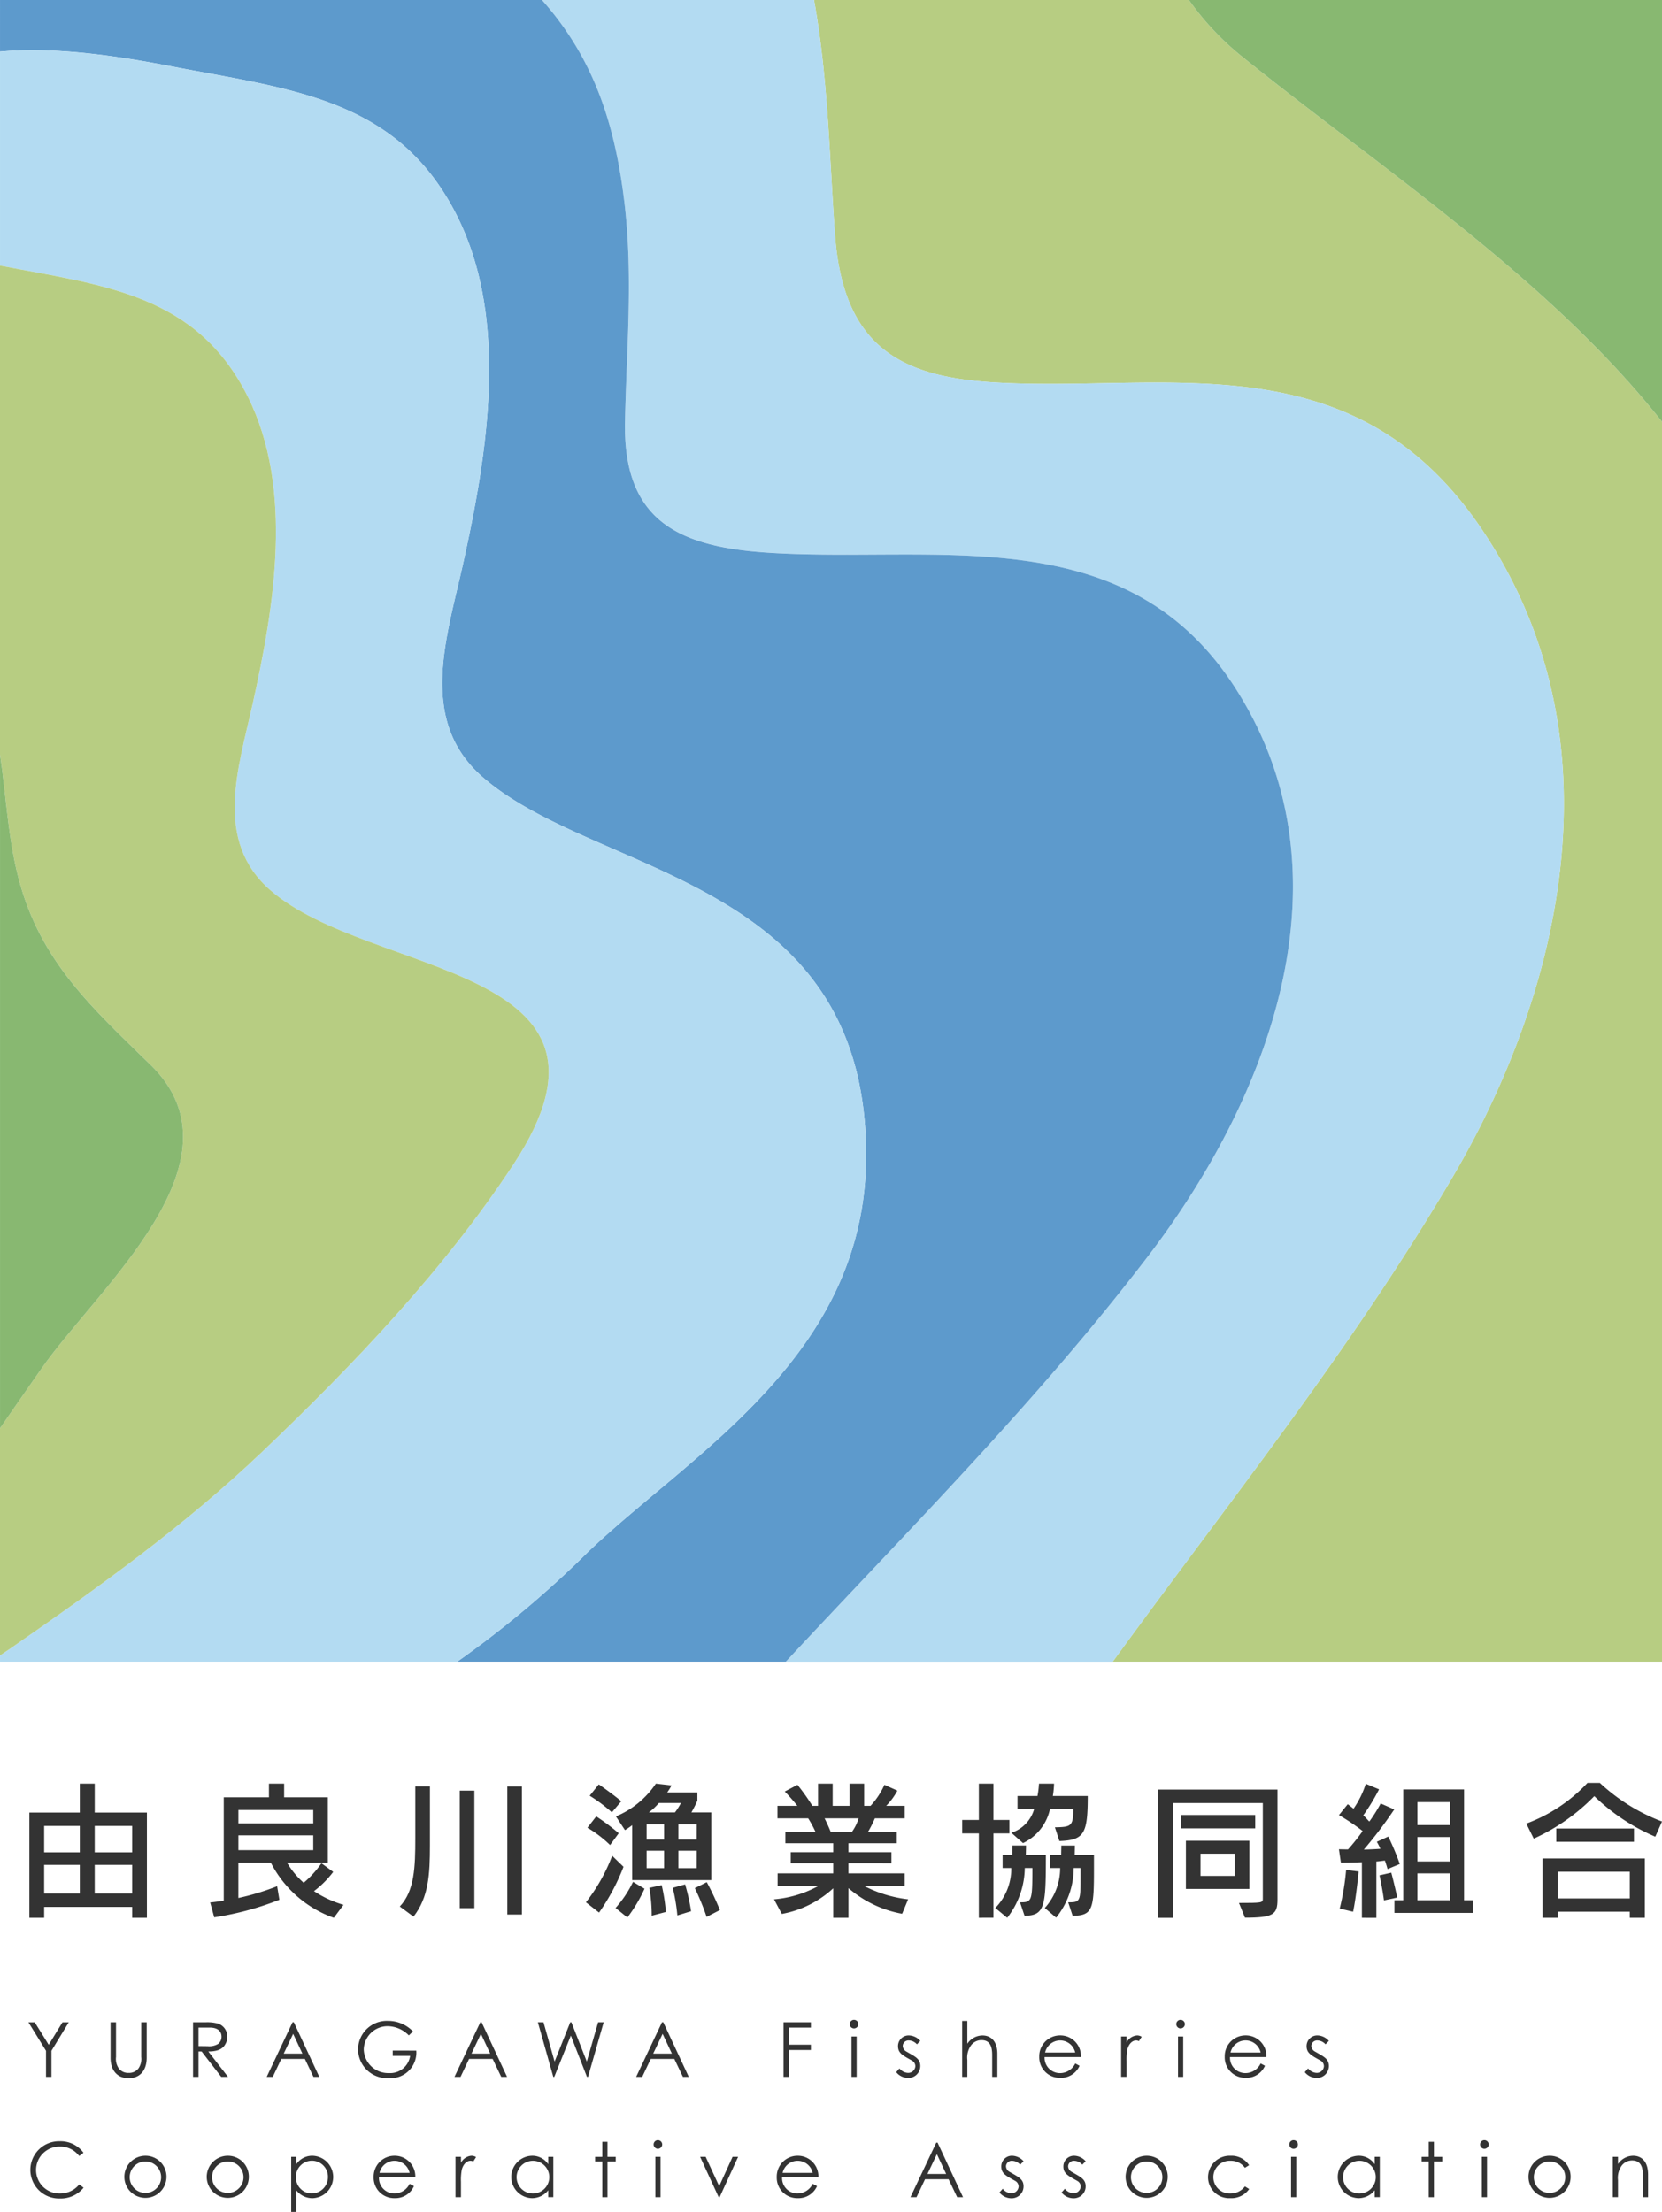 <svg xmlns="http://www.w3.org/2000/svg" width="179.667" height="239.164" viewBox="0 0 179.667 239.164">
  <g id="グループ_86" data-name="グループ 86" transform="translate(-440.003 -9041.5)">
    <g id="グループ_83" data-name="グループ 83" transform="translate(440.003 9041.5)">
      <path id="パス_62" data-name="パス 62" d="M157.577,46.552V180.618H98.2c12.514-17.22,25.762-33.7,36.755-52.423,11.513-19.611,18.512-47.063,3.222-69.894-13.961-20.844-34.387-14.857-52.925-16.009-10.071-.624-16.216-3.93-17.083-16.019C67.557,17.727,67.436,9.451,65.91.952h40.526a30.286,30.286,0,0,0,5.812,6.176c14.781,11.921,33.094,23.919,45.329,39.425" transform="translate(22.09 -0.952)" fill="#b7cd82"/>
      <path id="パス_63" data-name="パス 63" d="M146.923.952v45.6c-12.234-15.505-30.548-27.5-45.329-39.425A30.287,30.287,0,0,1,95.782.952Z" transform="translate(32.744 -0.952)" fill="#88b871"/>
      <path id="パス_64" data-name="パス 64" d="M145.909,58.3c15.291,22.831,8.292,50.286-3.222,69.9-10.993,18.725-24.241,35.2-36.755,52.423H70.595c13.318-14.31,27.133-28.125,39.1-43.77,13.109-17.128,22.481-41.218,9.5-61.477C107.353,56.87,86.706,61.918,68.569,60.7c-9.855-.663-15.6-3.64-15.362-14.286.183-8.133.913-15.979-.129-24.111C51.995,13.846,49.614,7.018,44.232.952h29.41c1.526,8.5,1.647,16.775,2.26,25.321.867,12.088,7.011,15.394,17.082,16.019,18.539,1.15,38.965-4.835,52.925,16.007" transform="translate(14.358 -0.952)" fill="#b3dbf2"/>
      <path id="パス_65" data-name="パス 65" d="M134.6,75.37c12.976,20.259,3.606,44.349-9.5,61.479-11.967,15.645-25.782,29.459-39.1,43.77H50.48A110.511,110.511,0,0,0,64.671,168.7c11.15-10.634,30.11-21.206,30.005-43.016C94.53,95.763,65.588,95.738,53.245,85c-7.017-6.1-3.952-14.978-2.184-22.91,2.651-11.922,5.068-26.425-.585-37.748-6.34-12.7-17.737-13.685-30.651-16.169-5.165-1-12.351-2.23-18.779-1.643V.953H59.635C65.017,7.017,67.4,13.845,68.48,22.308c1.042,8.133.313,15.977.13,24.111-.243,10.647,5.505,13.624,15.36,14.286,18.139,1.213,38.784-3.835,50.632,14.666" transform="translate(-1.045 -0.952)" fill="#5d9acc"/>
      <path id="パス_66" data-name="パス 66" d="M94.676,124.253c.1,21.81-18.855,32.382-30.005,43.016a110.719,110.719,0,0,1-14.189,11.922H1.046v-.667c.408-.271.817-.545,1.217-.821,9.459-6.562,18.742-13.206,27.15-21.222,9.809-9.354,19.609-19.609,27.145-31.069,14.257-21.659-15.418-20.184-26.275-29.621-6.169-5.366-3.476-13.177-1.925-20.152,2.335-10.487,4.461-23.244-.513-33.2C22.3,31.319,12.339,30.406,1.046,28.242V5.107c6.428-.587,13.614.646,18.779,1.642,12.914,2.485,24.311,3.469,30.651,16.17,5.653,11.323,3.236,25.825.585,37.746-1.768,7.934-4.832,16.813,2.184,22.911C65.588,94.31,94.53,94.335,94.676,124.253" transform="translate(-1.045 0.476)" fill="#b3dbf2"/>
      <path id="パス_67" data-name="パス 67" d="M30.284,89.668c10.855,9.438,40.532,7.962,26.275,29.621C49.022,130.749,39.222,141,29.413,150.359,21,158.375,11.721,165.02,2.262,171.581c-.4.275-.809.551-1.217.821V147.828c1.468-2.13,2.96-4.252,4.444-6.39,6.082-8.75,22.477-22.485,11.842-32.891C11.063,102.416,5.409,97.385,3.058,88.413,1.887,83.949,1.712,79.439,1.045,75V22.12C12.338,24.284,22.3,25.2,27.845,36.315c4.974,9.958,2.848,22.715.513,33.2-1.551,6.973-4.244,14.785,1.926,20.151" transform="translate(-1.045 6.598)" fill="#b7cd82"/>
      <path id="パス_68" data-name="パス 68" d="M17.333,94.646c10.634,10.4-5.76,24.14-11.842,32.89-1.484,2.139-2.977,4.261-4.444,6.391V61.1c.667,4.44.842,8.95,2.013,13.415,2.351,8.97,8,14,14.273,20.134" transform="translate(-1.045 20.5)" fill="#88b871"/>
    </g>
    <g id="グループ_86-2" data-name="グループ 86" transform="translate(443.181 9234.274)">
      <path id="パス_164" data-name="パス 164" d="M14.486,158.08V156.9H4.974v1.178h-1.6V146.7H8.827V143.57h1.613V146.7h5.642V158.08Zm-5.659-9.931H4.973V151H8.827Zm0,4.207H4.973v3.1H8.827Zm5.659-4.207H10.439V151h4.046Zm0,4.207H10.439v3.1h4.046Z" transform="translate(-3.378 -143.489)" fill="#333"/>
      <path id="パス_165" data-name="パス 165" d="M31.19,158.08a12.277,12.277,0,0,1-6.8-5.949H20.872v3.805a26.934,26.934,0,0,0,4.192-1.274l.242,1.466a32.45,32.45,0,0,1-7.045,1.9l-.436-1.611s.611-.049,1.466-.193V145.054h4.886V143.57h1.642v1.484h4.725v7.076h-4.4a8.83,8.83,0,0,0,1.79,2.16,10.934,10.934,0,0,0,1.918-2.112l1.273.935a10.582,10.582,0,0,1-2.079,2.081,11.749,11.749,0,0,0,3.193,1.481Zm-2.224-11.657H20.874v1.45h8.092Zm0,2.742H20.874v1.6h8.092Z" transform="translate(1.719 -143.489)" fill="#333"/>
      <path id="パス_166" data-name="パス 166" d="M32.977,156.778c1.595-1.694,1.676-4.241,1.676-7.416v-5.577h1.58v6.4c0,3.1-.13,5.579-1.773,7.69Zm6.481-12.527h1.58v12.7h-1.58ZM44.6,143.8h1.58v13.848H44.6Z" transform="translate(7.064 -143.412)" fill="#333"/>
      <path id="パス_167" data-name="パス 167" d="M47.852,156.4a19.1,19.1,0,0,0,2.838-5.031l1.224,1.195a22.677,22.677,0,0,1-2.643,4.948Zm2.612-6.19a13.034,13.034,0,0,0-2.45-1.871l.951-1.224a23.513,23.513,0,0,1,2.434,1.821Zm.193-3.531a16.262,16.262,0,0,0-2.4-1.8l.985-1.227s1.255.855,2.434,1.822Zm.4,10.334a12.031,12.031,0,0,0,1.886-2.822l1.242.741a15.853,15.853,0,0,1-1.853,3.113ZM52.85,154v-5.933c-.4.306-.775.532-.775.532l-.982-1.483a9.684,9.684,0,0,0,4.319-3.547l1.694.193a5.425,5.425,0,0,1-.468.758H59.9v.886a12.929,12.929,0,0,1-.645,1.274h2.144V154Zm3.45-6.029H54.413v1.644H56.3Zm0,2.853H54.413v1.886H56.3Zm-.564-5.158a6.562,6.562,0,0,1-1.08,1.015h2.821a6.766,6.766,0,0,0,.645-1.015Zm-.774,12.186v-.047a16.985,16.985,0,0,0-.258-2.967l1.338-.291a19.52,19.52,0,0,1,.452,2.9Zm2.773-.031a19.628,19.628,0,0,0-.5-2.983l1.338-.372a21.022,21.022,0,0,1,.645,2.9Zm2.1-9.849H57.848v1.644h1.983Zm0,2.853H57.848v1.886h1.983Zm1.063,7.157a26.6,26.6,0,0,0-1.273-3.111l1.291-.645a30.045,30.045,0,0,1,1.419,3.014Z" transform="translate(12.311 -143.489)" fill="#333"/>
      <path id="パス_168" data-name="パス 168" d="M76.732,157.643a12.213,12.213,0,0,1-5.8-2.772v3.207H69.284v-3.191a11.146,11.146,0,0,1-5.561,2.773l-.839-1.58a12.078,12.078,0,0,0,4.836-1.468H63.271v-1.339h6.013v-1.094H64.69v-1.193h4.594v-.969H64.11v-1.224h3.256a11.825,11.825,0,0,0-.79-1.468H63.255v-1.354H65.4c-.291-.386-.9-1.08-1.354-1.548l1.37-.725a23.012,23.012,0,0,1,1.613,2.273h.613v-2.4h1.58v2.4h1.821v-2.4h1.58v2.4h.694a8.325,8.325,0,0,0,1.5-2.273l1.4.629a6.984,6.984,0,0,1-1.208,1.644h2v1.354H73.783a12.586,12.586,0,0,1-.743,1.468h3.113v1.224H70.929v.969h4.643v1.193H70.929v1.094h6.077v1.339H72.573a13.919,13.919,0,0,0,4.805,1.468Zm-8.383-10.318c.195.387.452.935.661,1.468H71.3a4.941,4.941,0,0,0,.726-1.468Z" transform="translate(17.614 -143.489)" fill="#333"/>
      <path id="パス_169" data-name="パス 169" d="M79.721,158.078v-9.124h-1.8V147.5h1.8V143.57H81.3V147.5h1.726v1.45H81.3v9.124Zm4.451-1.676c1.274,0,1.338-.081,1.338-3.708h-.822a8.929,8.929,0,0,1-1.9,5.384L81.5,157.015a6.066,6.066,0,0,0,1.725-4.321h-.935v-1.4h1.047c0-.4.016-.645.016-1.032h1.468c0,.387-.018.629-.018,1.032h2.162c0,5.481-.081,6.561-2.305,6.561Zm3.772-8.108c1.742-.034,1.983-.1,1.983-1.983H87.411A5.3,5.3,0,0,1,84.495,150l-1.258-1.113a3.775,3.775,0,0,0,2.466-2.578H83.9v-1.4h2.16a9.564,9.564,0,0,0,.161-1.338h1.629a9.845,9.845,0,0,1-.13,1.338h3.774c0,4.095-.388,4.771-3.064,4.869Zm1.435,8.108c1.258,0,1.338-.065,1.338-2.563v-1.144h-.741a8.613,8.613,0,0,1-1.9,5.369l-1.226-1.048a6.428,6.428,0,0,0,1.66-4.321H87.429v-1.4H88.62c0-.4.016-.645.016-1.032H90.1c0,.387-.016.629-.016,1.032h2.081v1.483c0,4.288-.1,5.078-2.306,5.078Z" transform="translate(22.917 -143.489)" fill="#333"/>
      <path id="パス_170" data-name="パス 170" d="M102.317,156.3c2.417,0,2.578-.018,2.578-.419V145.5H95.159v12.413h-1.58V144.046h12.9v11.9c0,1.614-.467,1.952-3.513,1.952Zm-6.255-9.511h8.012v1.45H96.061Zm.517,2.788h6.867v5.208H96.578Zm5.287,1.4H98.157v2.4h3.708Z" transform="translate(28.442 -143.32)" fill="#333"/>
      <path id="パス_171" data-name="パス 171" d="M110.508,158.076v-6.014c-1.128.049-2.271.049-2.271.049l-.211-1.45s.452.016.985.016a22.238,22.238,0,0,0,1.579-1.983,22.083,22.083,0,0,0-2.563-1.725l.952-1.178c.176.13.483.372.628.484a10.215,10.215,0,0,0,1.323-2.692l1.434.6A22.108,22.108,0,0,1,110.654,147c.291.242.467.5.662.662a16.913,16.913,0,0,0,1.224-1.951l1.466.644a46.619,46.619,0,0,1-3.287,4.338c.452,0,1.387-.05,1.79-.081a7.023,7.023,0,0,0-.387-.759l1.24-.564a29.1,29.1,0,0,1,1.242,2.968l-1.323.548s-.112-.436-.289-.92c-.291.032-.6.081-.919.1v6.094Zm-2.4-1a26.46,26.46,0,0,0,.694-4.175l1.354.161s-.258,2.773-.6,4.353Zm4.787-.886s-.177-1.322-.483-2.708l1.273-.291c.356,1.338.647,2.692.647,2.692Zm1.13,1.354v-1.37h.951V144.195h6.577v11.977h.967v1.37Zm6-11.979h-3.515v2.484h3.515Zm0,3.774h-3.515v2.643h3.515Zm0,3.932h-3.515v2.9h3.515Z" transform="translate(33.539 -143.484)" fill="#333"/>
      <path id="パス_172" data-name="パス 172" d="M136.944,149.33a21.639,21.639,0,0,1-6.593-4.384,21.654,21.654,0,0,1-6.546,4.594L123,147.912a17.176,17.176,0,0,0,6.61-4.4h1.338a20.446,20.446,0,0,0,6.723,4.176Zm-2.757,8.771v-.661h-7.8v.661h-1.629v-6.418h11.059V158.1Zm-7.948-9.657h8.4v1.435h-8.4Zm7.948,4.675h-7.8v2.887h7.8Z" transform="translate(38.82 -143.51)" fill="#333"/>
    </g>
    <g id="グループ_87" data-name="グループ 87" transform="translate(443.077 9259.896)">
      <path id="パス_173" data-name="パス 173" d="M5.2,165.725l-1.9-3.08h.682l1.511,2.431,1.487-2.431h.682l-1.874,3.08v2.818H5.2Z" transform="translate(-3.301 -162.381)" fill="#333"/>
      <path id="パス_174" data-name="パス 174" d="M13.181,162.644h.59v3.836c0,1.388-.747,2.21-1.955,2.21s-1.953-.822-1.953-2.21v-3.836h.59v3.746a1.8,1.8,0,0,0,.312,1.257,1.263,1.263,0,0,0,1.051.468,1.266,1.266,0,0,0,1.052-.468,1.8,1.8,0,0,0,.312-1.257Z" transform="translate(-0.986 -162.381)" fill="#333"/>
      <path id="パス_175" data-name="パス 175" d="M16.455,162.644h1.354a4.338,4.338,0,0,1,1.373.149,1.458,1.458,0,0,1,.97,1.419,1.4,1.4,0,0,1-.173.732c-.3.616-.9.855-1.874.855l2.128,2.745H19.5L17.383,165.8h-.337v2.745h-.591Zm.591.575v2c.329,0,.666.009.978.009a1.86,1.86,0,0,0,1.158-.254,1,1,0,0,0,.353-.766c0-.574-.394-.993-1.281-.993Z" transform="translate(1.339 -162.381)" fill="#333"/>
      <path id="パス_176" data-name="パス 176" d="M25.275,162.644l2.752,5.9h-.632l-.928-1.94H23.919l-.92,1.94h-.657l2.792-5.9Zm-.074,1.249-1.019,2.136H26.2Z" transform="translate(3.416 -162.381)" fill="#333"/>
      <path id="パス_177" data-name="パス 177" d="M35.937,165.746a2.771,2.771,0,0,1-2.965,2.973,3.135,3.135,0,0,1-3.328-3.088,3.1,3.1,0,0,1,3.236-3.1,3.718,3.718,0,0,1,2.7,1.142l-.452.427a3.256,3.256,0,0,0-2.233-.994,2.576,2.576,0,0,0-2.637,2.505,2.636,2.636,0,0,0,2.726,2.564,2.179,2.179,0,0,0,2.285-1.856H33.39v-.576Z" transform="translate(5.992 -162.42)" fill="#333"/>
      <path id="パス_178" data-name="パス 178" d="M40.28,162.644l2.752,5.9H42.4l-.928-1.94H38.924l-.92,1.94h-.657l2.792-5.9Zm-.074,1.249-1.019,2.136h2.021Z" transform="translate(8.709 -162.381)" fill="#333"/>
      <path id="パス_179" data-name="パス 179" d="M44.012,162.644h.607l1.2,4.248,1.692-4.248h.123l1.667,4.248,1.224-4.248h.6l-1.692,5.9h-.115l-1.742-4.461-1.79,4.461h-.108Z" transform="translate(11.06 -162.381)" fill="#333"/>
      <path id="パス_180" data-name="パス 180" d="M54.8,162.644l2.752,5.9h-.633l-.928-1.94H53.443l-.921,1.94h-.656l2.792-5.9Zm-.074,1.249-1.019,2.136h2.02Z" transform="translate(13.831 -162.381)" fill="#333"/>
      <path id="パス_181" data-name="パス 181" d="M63.642,162.644H66.6v.575H64.233v1.848H66.6v.576H64.233v2.9h-.591Z" transform="translate(17.985 -162.381)" fill="#333"/>
      <path id="パス_182" data-name="パス 182" d="M69.863,162.91a.473.473,0,0,1-.469.467.464.464,0,0,1-.459-.467.458.458,0,0,1,.459-.46.466.466,0,0,1,.469.46m-.74,1.339h.559v4.363h-.559Z" transform="translate(19.852 -162.45)" fill="#333"/>
      <path id="パス_183" data-name="パス 183" d="M73,167.26a1.237,1.237,0,0,0,.912.484.771.771,0,0,0,.806-.722.7.7,0,0,0-.363-.607c-1-.559-1.511-.8-1.511-1.561a1.146,1.146,0,0,1,1.2-1.158,1.691,1.691,0,0,1,1.208.591l-.363.369a1.223,1.223,0,0,0-.878-.418.619.619,0,0,0-.657.582.718.718,0,0,0,.337.584c1,.584,1.561.8,1.561,1.594a1.282,1.282,0,0,1-1.315,1.291,1.65,1.65,0,0,1-1.291-.625Z" transform="translate(21.162 -162.011)" fill="#333"/>
      <path id="パス_184" data-name="パス 184" d="M77.918,162.535h.559V165a2,2,0,0,1,1.634-.894c.944,0,1.611.664,1.611,1.971v2.507h-.56v-2.374c0-1.028-.311-1.595-1.158-1.595a1.4,1.4,0,0,0-1.15.593,2.28,2.28,0,0,0-.377,1.544v1.833h-.559Z" transform="translate(23.021 -162.42)" fill="#333"/>
      <path id="パス_185" data-name="パス 185" d="M84.654,166.035A1.659,1.659,0,0,0,86.3,167.77a1.831,1.831,0,0,0,1.668-1.044l.468.248a2.18,2.18,0,0,1-2.078,1.305A2.213,2.213,0,0,1,84.078,166a2.247,2.247,0,0,1,2.243-2.308,2.222,2.222,0,0,1,2.259,2.34Zm3.31-.492a1.666,1.666,0,0,0-3.253,0Z" transform="translate(25.194 -162.011)" fill="#333"/>
      <path id="パス_186" data-name="パス 186" d="M91.214,164.442a1.4,1.4,0,0,1,1.126-.747.888.888,0,0,1,.5.147l-.3.476a.667.667,0,0,0-.295-.081c-.411,0-.781.352-.946.952a6.079,6.079,0,0,0-.089,1.323v1.66h-.591V163.81h.591Z" transform="translate(27.503 -162.011)" fill="#333"/>
      <path id="パス_187" data-name="パス 187" d="M95.957,162.91a.472.472,0,0,1-.468.467.467.467,0,0,1-.461-.467.46.46,0,0,1,.461-.46.466.466,0,0,1,.468.46m-.74,1.339h.559v4.363h-.559Z" transform="translate(29.057 -162.45)" fill="#333"/>
      <path id="パス_188" data-name="パス 188" d="M99.471,166.035a1.66,1.66,0,0,0,1.644,1.734,1.829,1.829,0,0,0,1.667-1.044l.469.248a2.182,2.182,0,0,1-2.078,1.305A2.213,2.213,0,0,1,98.9,166a2.246,2.246,0,0,1,2.243-2.308,2.223,2.223,0,0,1,2.259,2.34Zm3.31-.492a1.665,1.665,0,0,0-3.252,0Z" transform="translate(30.422 -162.011)" fill="#333"/>
      <path id="パス_189" data-name="パス 189" d="M105.652,167.26a1.241,1.241,0,0,0,.913.484.77.77,0,0,0,.8-.722.7.7,0,0,0-.363-.607c-1-.559-1.511-.8-1.511-1.561a1.146,1.146,0,0,1,1.2-1.158,1.689,1.689,0,0,1,1.208.591l-.361.369a1.224,1.224,0,0,0-.879-.418.619.619,0,0,0-.656.582.714.714,0,0,0,.337.584c1,.584,1.56.8,1.56,1.594a1.282,1.282,0,0,1-1.315,1.291,1.645,1.645,0,0,1-1.289-.625Z" transform="translate(32.681 -162.011)" fill="#333"/>
      <path id="パス_190" data-name="パス 190" d="M8.738,173.749a2.554,2.554,0,0,0-2.1-1.019,2.535,2.535,0,1,0,.034,5.069,2.647,2.647,0,0,0,2.071-.978l.467.353a3.169,3.169,0,0,1-2.581,1.167,3.094,3.094,0,1,1,0-6.186A3.052,3.052,0,0,1,9.2,173.4Z" transform="translate(-3.25 -159.026)" fill="#333"/>
      <path id="パス_191" data-name="パス 191" d="M15.518,175.623a2.276,2.276,0,1,1-2.274-2.308,2.256,2.256,0,0,1,2.274,2.308m-3.976.008a1.7,1.7,0,1,0,3.4,0,1.7,1.7,0,1,0-3.4,0" transform="translate(-0.597 -158.617)" fill="#333"/>
      <path id="パス_192" data-name="パス 192" d="M22.1,175.623a2.276,2.276,0,1,1-2.274-2.308,2.256,2.256,0,0,1,2.274,2.308m-3.976.008a1.7,1.7,0,1,0,3.4,0,1.7,1.7,0,1,0-3.4,0" transform="translate(1.726 -158.617)" fill="#333"/>
      <path id="パス_193" data-name="パス 193" d="M24.854,174.227a2.064,2.064,0,0,1,1.734-.912A2.293,2.293,0,0,1,26.6,177.9a2.2,2.2,0,0,1-1.75-.855v2.34H24.3V173.43h.557Zm-.041,1.4a1.714,1.714,0,0,0,1.734,1.759,1.758,1.758,0,0,0,1.725-1.775,1.73,1.73,0,1,0-3.459.016" transform="translate(4.105 -158.617)" fill="#333"/>
      <path id="パス_194" data-name="パス 194" d="M31.464,175.655a1.659,1.659,0,0,0,1.642,1.734,1.831,1.831,0,0,0,1.668-1.044l.468.248a2.18,2.18,0,0,1-2.078,1.305,2.213,2.213,0,0,1-2.277-2.275,2.247,2.247,0,0,1,2.243-2.308,2.222,2.222,0,0,1,2.259,2.34Zm3.31-.492a1.666,1.666,0,0,0-3.253,0Z" transform="translate(6.431 -158.617)" fill="#333"/>
      <path id="パス_195" data-name="パス 195" d="M38.023,174.062a1.4,1.4,0,0,1,1.126-.747.889.889,0,0,1,.5.147l-.3.476a.667.667,0,0,0-.295-.081c-.411,0-.781.352-.946.952a6.078,6.078,0,0,0-.089,1.323v1.66h-.591V173.43h.591Z" transform="translate(8.739 -158.617)" fill="#333"/>
      <path id="パス_196" data-name="パス 196" d="M45.879,173.43h.552v4.361h-.552v-.747a2.21,2.21,0,0,1-1.756.854,2.292,2.292,0,0,1,.015-4.583,2.058,2.058,0,0,1,1.741.912Zm-3.417,2.185a1.751,1.751,0,0,0,1.718,1.775,1.767,1.767,0,1,0-1.718-1.775" transform="translate(10.311 -158.617)" fill="#333"/>
      <path id="パス_197" data-name="パス 197" d="M49.361,172.2h.559v1.627h.894v.492h-.894v3.87h-.559v-3.87h-.772v-.492h.772Z" transform="translate(12.675 -159.011)" fill="#333"/>
      <path id="パス_198" data-name="パス 198" d="M54.19,172.53a.472.472,0,0,1-.468.467.465.465,0,0,1-.46-.467.459.459,0,0,1,.46-.46.466.466,0,0,1,.468.46m-.74,1.339h.559v4.363H53.45Z" transform="translate(14.323 -159.056)" fill="#333"/>
      <path id="パス_199" data-name="パス 199" d="M56.977,173.4h.6l1.462,3.171,1.446-3.171h.6l-2,4.363h-.1Z" transform="translate(15.634 -158.587)" fill="#333"/>
      <path id="パス_200" data-name="パス 200" d="M63.677,175.655a1.659,1.659,0,0,0,1.642,1.734,1.831,1.831,0,0,0,1.668-1.044l.468.248a2.18,2.18,0,0,1-2.078,1.305,2.213,2.213,0,0,1-2.277-2.275,2.247,2.247,0,0,1,2.243-2.308,2.222,2.222,0,0,1,2.259,2.34Zm3.31-.492a1.666,1.666,0,0,0-3.253,0Z" transform="translate(17.794 -158.617)" fill="#333"/>
      <path id="パス_201" data-name="パス 201" d="M76.717,172.264l2.752,5.9h-.632l-.928-1.94H75.361l-.92,1.94h-.657l2.792-5.9Zm-.074,1.249-1.019,2.136h2.021Z" transform="translate(21.563 -158.987)" fill="#333"/>
      <path id="パス_202" data-name="パス 202" d="M81.251,176.88a1.237,1.237,0,0,0,.912.484.771.771,0,0,0,.806-.722.7.7,0,0,0-.363-.607c-1-.559-1.511-.8-1.511-1.561a1.146,1.146,0,0,1,1.2-1.158,1.691,1.691,0,0,1,1.208.591l-.363.369a1.223,1.223,0,0,0-.878-.418.619.619,0,0,0-.657.582.718.718,0,0,0,.337.584c1,.584,1.561.8,1.561,1.594a1.282,1.282,0,0,1-1.315,1.291,1.65,1.65,0,0,1-1.291-.625Z" transform="translate(24.072 -158.617)" fill="#333"/>
      <path id="パス_203" data-name="パス 203" d="M86.216,176.88a1.241,1.241,0,0,0,.913.484.77.77,0,0,0,.8-.722.7.7,0,0,0-.363-.607c-1-.559-1.511-.8-1.511-1.561a1.145,1.145,0,0,1,1.2-1.158,1.689,1.689,0,0,1,1.208.591l-.361.369a1.224,1.224,0,0,0-.879-.418.619.619,0,0,0-.656.582.714.714,0,0,0,.337.584c1,.584,1.56.8,1.56,1.594a1.282,1.282,0,0,1-1.315,1.291,1.645,1.645,0,0,1-1.289-.625Z" transform="translate(25.824 -158.617)" fill="#333"/>
      <path id="パス_204" data-name="パス 204" d="M95.531,175.623a2.276,2.276,0,1,1-2.275-2.308,2.257,2.257,0,0,1,2.275,2.308m-3.976.008a1.7,1.7,0,1,0,3.4,0,1.7,1.7,0,1,0-3.4,0" transform="translate(27.629 -158.617)" fill="#333"/>
      <path id="パス_205" data-name="パス 205" d="M102.011,176.912a2.344,2.344,0,0,1-2.047.986,2.276,2.276,0,0,1-2.4-2.251,2.337,2.337,0,0,1,2.44-2.332,2.261,2.261,0,0,1,2,1.019l-.452.279a1.881,1.881,0,0,0-1.577-.756,1.768,1.768,0,1,0,.008,3.533,1.935,1.935,0,0,0,1.569-.764Z" transform="translate(29.953 -158.617)" fill="#333"/>
      <path id="パス_206" data-name="パス 206" d="M104.989,172.53a.473.473,0,0,1-.469.467.464.464,0,0,1-.459-.467.458.458,0,0,1,.459-.46.466.466,0,0,1,.469.46m-.74,1.339h.559v4.363h-.559Z" transform="translate(32.244 -159.056)" fill="#333"/>
      <path id="パス_207" data-name="パス 207" d="M111.925,173.43h.552v4.361h-.552v-.747a2.214,2.214,0,0,1-1.757.854,2.292,2.292,0,0,1,.016-4.583,2.061,2.061,0,0,1,1.741.912Zm-3.417,2.185a1.751,1.751,0,0,0,1.718,1.775,1.767,1.767,0,1,0-1.718-1.775" transform="translate(33.61 -158.617)" fill="#333"/>
      <path id="パス_208" data-name="パス 208" d="M115.406,172.2h.559v1.627h.9v.492h-.9v3.87h-.559v-3.87h-.771v-.492h.771Z" transform="translate(35.974 -159.011)" fill="#333"/>
      <path id="パス_209" data-name="パス 209" d="M120.236,172.53a.472.472,0,0,1-.468.467.465.465,0,0,1-.46-.467.459.459,0,0,1,.46-.46.466.466,0,0,1,.468.46m-.74,1.339h.559v4.363H119.5Z" transform="translate(37.622 -159.056)" fill="#333"/>
      <path id="パス_210" data-name="パス 210" d="M127.726,175.623a2.276,2.276,0,1,1-2.274-2.308,2.256,2.256,0,0,1,2.274,2.308m-3.976.008a1.7,1.7,0,1,0,3.4,0,1.7,1.7,0,1,0-3.4,0" transform="translate(38.987 -158.617)" fill="#333"/>
      <path id="パス_211" data-name="パス 211" d="M130.471,174.209a2.011,2.011,0,0,1,1.636-.894c.952,0,1.618.656,1.618,2.029v2.447h-.559v-2.373c0-1.028-.321-1.595-1.166-1.595a1.4,1.4,0,0,0-1.151.591,2.273,2.273,0,0,0-.377,1.545v1.832h-.559V173.43h.559Z" transform="translate(41.363 -158.617)" fill="#333"/>
    </g>
  </g>
</svg>
